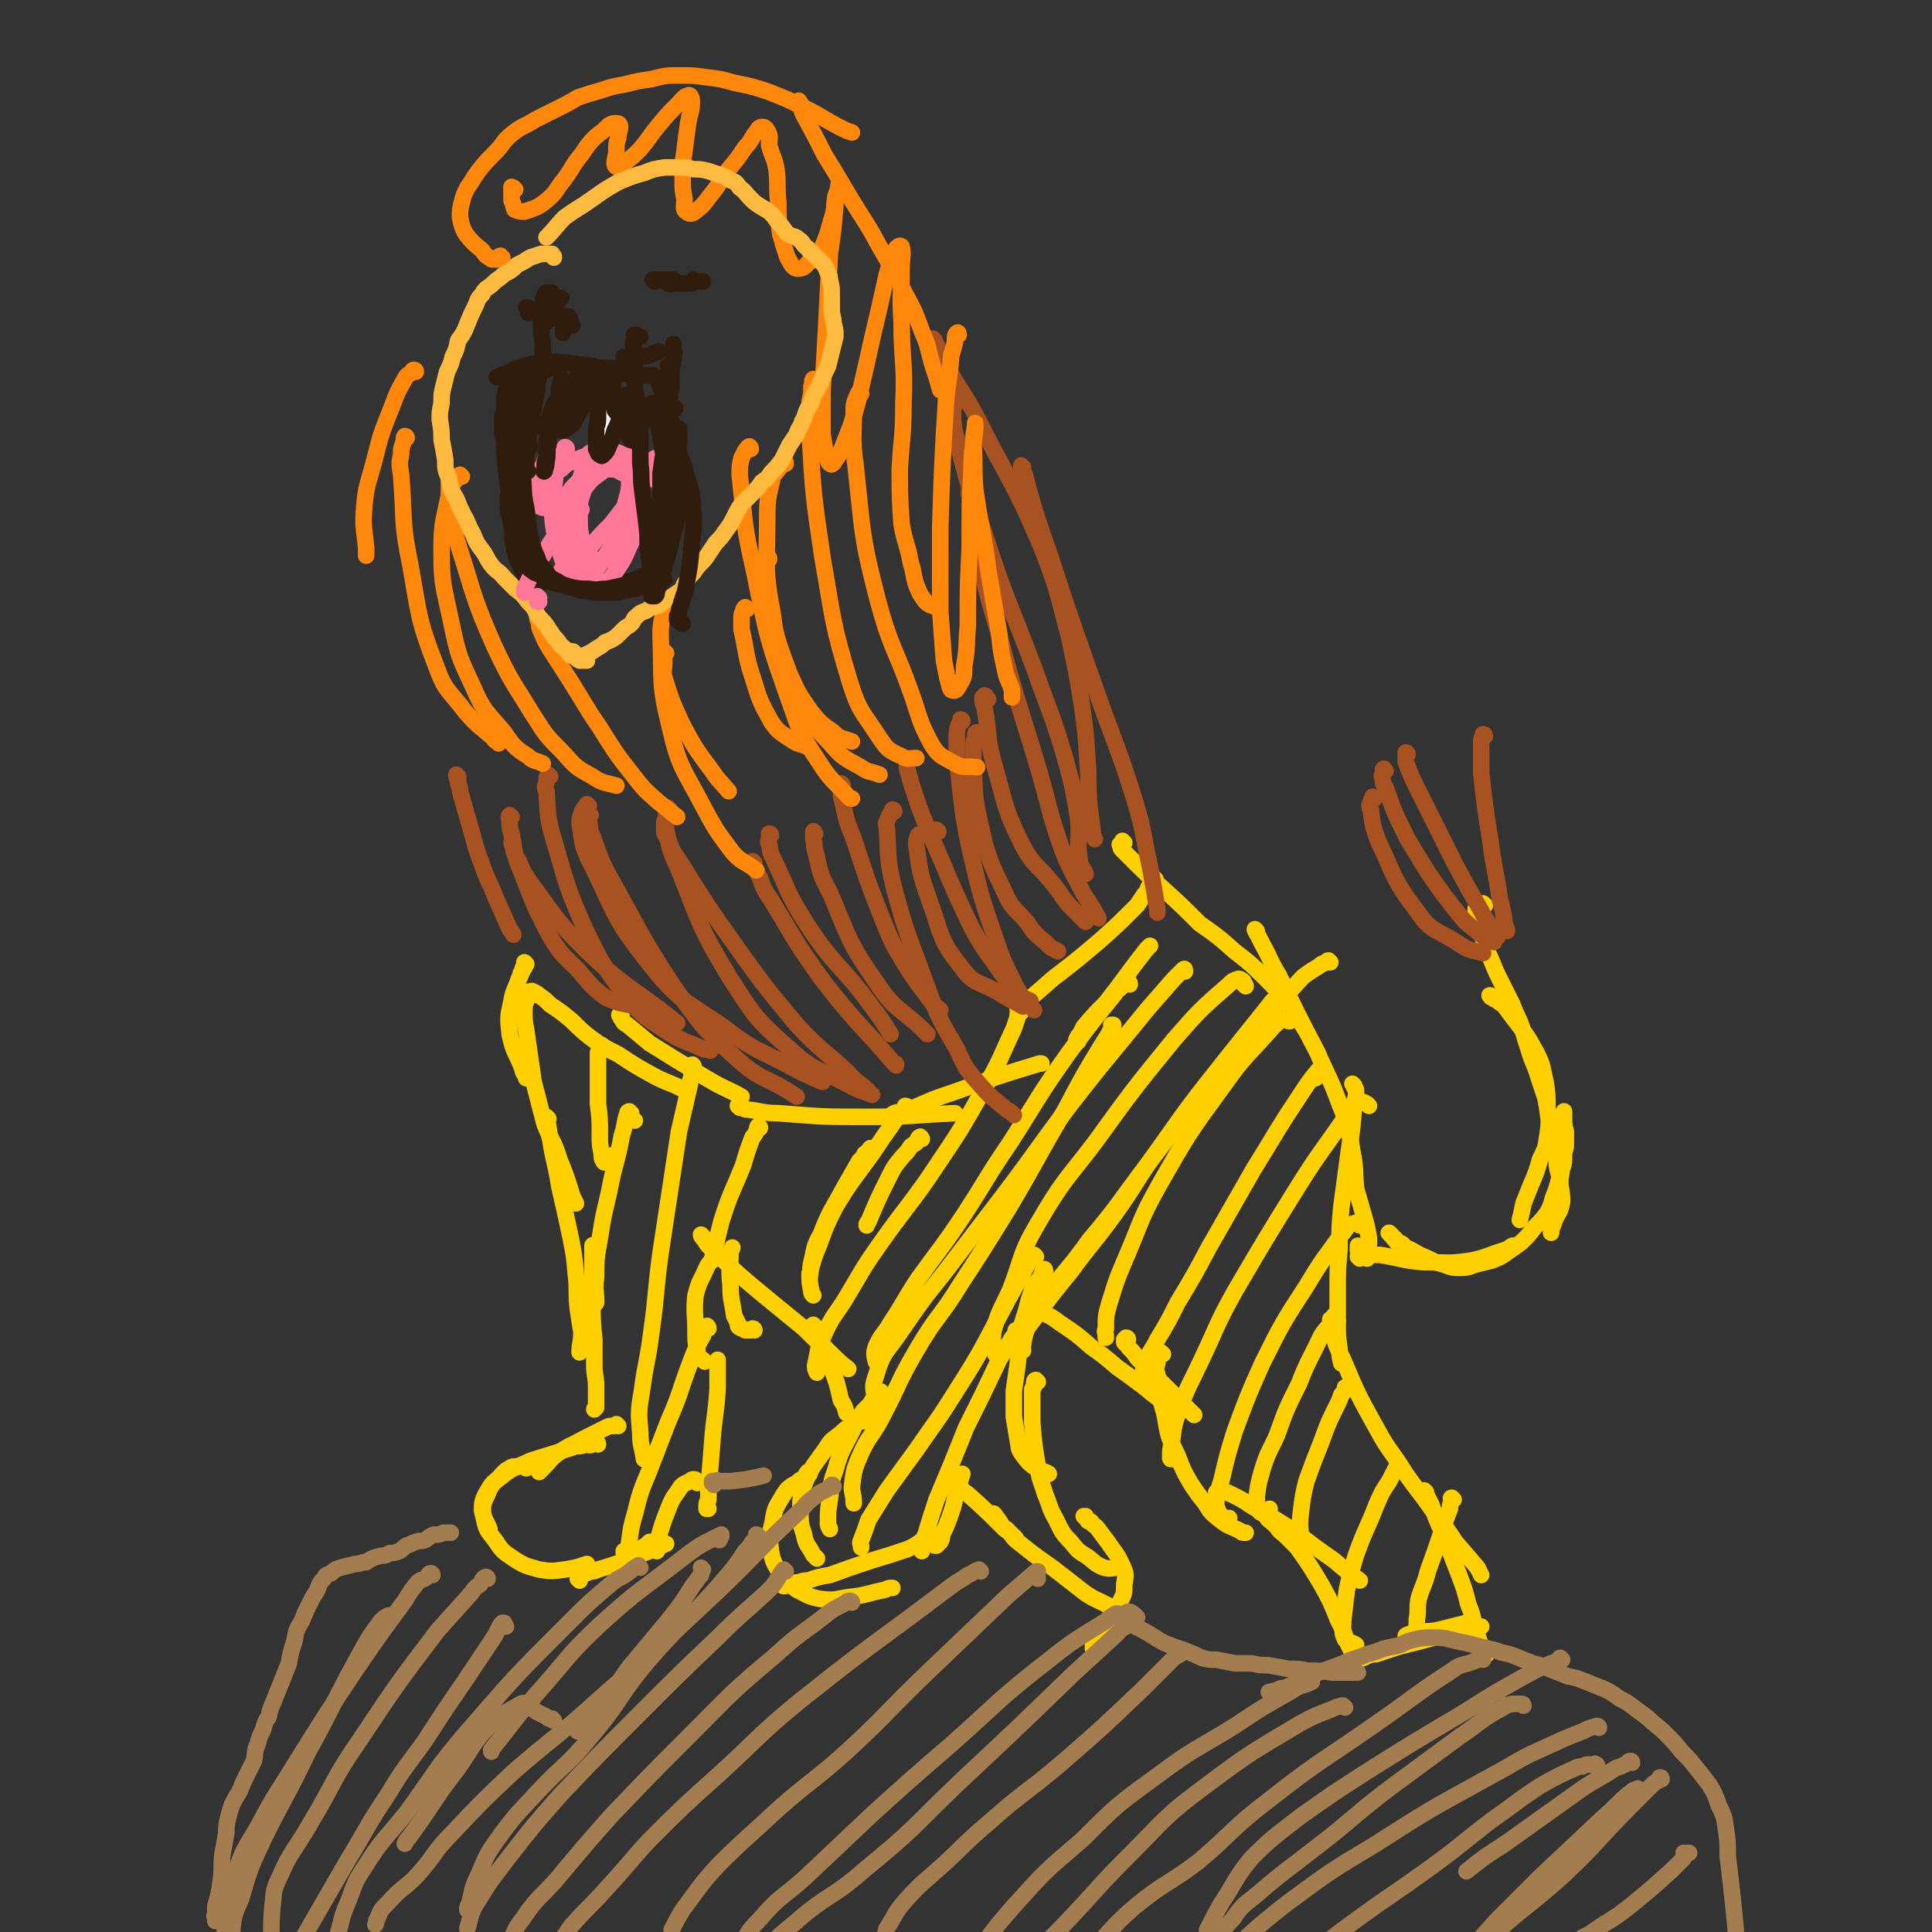 <svg viewBox='0 0 1050 1050' version='1.1' xmlns='http://www.w3.org/2000/svg' xmlns:xlink='http://www.w3.org/1999/xlink'><rect x="0" y="0" width="1050" height="1050" fill="#333333" stroke="none"/><g fill='none' stroke='#FFD000' stroke-width='9' stroke-linecap='round' stroke-linejoin='round'><path d='M286,524c0,0 -1,-1 -1,-1 0,0 0,1 0,2 0,0 0,0 0,1 -1,0 -1,0 -1,1 0,1 0,1 -1,2 0,1 0,1 -1,3 -2,6 -3,6 -4,12 -2,9 -2,9 -1,18 2,10 3,9 7,19 0,2 1,2 2,5 '/><path d='M289,541c0,-1 -1,-1 -1,-1 0,0 0,0 -1,1 0,0 0,0 0,1 -1,1 -1,1 -1,2 -1,3 -1,3 -1,5 0,6 0,6 1,11 2,14 2,14 4,28 3,11 3,12 6,23 4,10 5,9 8,19 4,10 4,10 7,20 1,2 1,2 2,4 '/><path d='M298,608c0,0 -1,-1 -1,-1 0,2 1,3 1,6 1,3 0,3 1,6 2,13 3,13 5,26 3,13 3,13 6,27 2,10 2,10 3,21 1,9 0,9 1,18 1,7 1,7 2,13 0,6 -1,6 -1,11 '/><path d='M323,678c0,0 -1,-2 -1,-1 0,0 0,1 0,2 0,2 0,2 0,3 0,3 0,3 0,6 0,10 0,10 0,20 0,10 0,10 1,20 0,7 0,7 0,14 0,6 1,6 1,12 0,5 0,5 0,11 0,0 -1,0 -1,1 '/><path d='M336,775c0,0 -1,-1 -1,-1 0,0 0,1 -1,1 -1,0 -1,0 -2,0 -1,0 -1,0 -3,1 -2,1 -2,1 -4,2 -4,2 -4,2 -8,4 -7,4 -7,3 -14,8 -4,3 -4,4 -8,8 -1,1 -1,1 -2,2 '/><path d='M325,785c0,-1 -1,-2 -1,-1 -1,0 -1,1 -2,1 -2,1 -2,0 -4,0 -2,1 -2,1 -5,1 -3,1 -3,1 -6,2 -9,3 -10,3 -19,6 -8,4 -9,3 -16,9 -5,3 -5,4 -8,9 -2,4 -2,5 -2,9 1,5 2,5 4,10 '/><path d='M286,798c0,-1 -1,-1 -1,-1 -1,-1 -1,0 -2,0 -1,0 -1,0 -3,0 -1,0 -2,0 -3,1 -2,1 -2,1 -4,3 -4,5 -6,5 -8,11 -3,6 -3,7 -2,13 1,6 2,7 6,12 4,6 4,6 10,10 6,4 7,4 14,6 6,1 7,1 14,0 6,-1 6,-1 12,-3 '/><path d='M315,859c0,0 -1,-1 -1,-1 0,-1 1,-1 1,-1 1,0 1,0 1,-1 1,0 1,0 2,-1 1,0 1,0 3,-1 2,0 2,0 4,-1 10,-3 10,-3 20,-7 8,-3 8,-3 17,-7 '/><path d='M340,844c0,-1 0,-1 -1,-1 0,0 0,0 0,1 0,0 0,0 0,0 1,1 1,1 2,1 1,0 1,0 3,-1 2,-1 2,-1 5,-3 2,-1 2,-1 4,-3 '/><path d='M385,820c0,0 0,-1 -1,-1 0,0 0,1 0,1 0,-1 0,-1 0,-2 0,-1 0,-1 1,-3 0,-3 0,-3 0,-5 1,-13 1,-13 2,-25 1,-15 2,-15 3,-30 0,-8 0,-8 0,-16 '/><path d='M383,740c0,0 0,0 -1,-1 -1,-1 -1,0 -2,-1 -1,-2 -1,-2 -1,-4 -1,-5 -1,-5 -1,-10 0,-10 -1,-11 0,-20 2,-8 3,-8 6,-15 1,-2 1,-2 3,-4 '/><path d='M410,723c0,0 0,-1 -1,-1 0,0 0,1 -1,1 0,0 0,0 -1,0 -1,0 -1,0 -2,0 -1,-1 -1,-1 -2,-1 -2,-1 -2,-1 -2,-3 -1,-2 -1,-2 -2,-4 -1,-8 -2,-8 -2,-17 -1,-8 0,-8 0,-17 0,-2 1,-2 1,-3 '/><path d='M382,672c0,0 -1,-1 -1,-1 0,1 1,2 2,3 1,2 1,2 3,4 2,3 2,3 5,5 12,11 12,11 24,21 11,9 11,9 22,18 7,7 7,7 14,13 5,5 5,5 10,9 '/><path d='M443,721c0,0 -1,-1 -1,-1 0,1 0,2 1,4 1,2 2,2 3,4 1,3 1,3 3,5 2,5 2,5 3,11 3,8 3,8 5,17 2,3 2,3 3,7 '/><path d='M479,757c0,0 0,-1 -1,-1 0,0 0,1 0,1 -1,1 -1,1 -2,2 -2,2 -2,2 -3,4 -2,2 -2,2 -4,4 -3,5 -3,5 -6,11 -5,10 -6,10 -9,21 -3,8 -2,8 -3,16 -1,6 -1,6 -1,13 0,2 1,2 1,3 '/><path d='M473,772c-1,-1 -1,-2 -1,-1 -1,0 -1,1 -2,1 -2,1 -2,0 -4,1 -2,1 -2,1 -4,2 -3,2 -3,2 -5,4 -5,4 -5,3 -8,8 -7,10 -8,10 -12,20 -2,7 -2,7 -2,14 0,7 0,7 2,13 1,6 2,5 5,11 1,1 1,1 2,2 '/><path d='M440,801c0,0 0,-1 -1,-1 -1,1 -1,2 -2,3 -1,1 -2,1 -3,2 -1,1 -1,1 -3,2 -3,2 -3,2 -5,5 -4,7 -5,7 -6,15 -2,8 -2,8 -1,16 1,6 2,7 5,12 4,5 4,5 9,9 6,3 7,4 13,5 8,1 8,0 15,-1 10,-1 10,-2 20,-4 2,-1 2,-1 4,-1 '/><path d='M426,861c0,0 -1,-1 -1,-1 0,1 0,2 1,2 2,0 2,-1 4,-1 2,-1 2,-1 4,-1 3,-1 3,-1 5,-1 6,-2 6,-2 12,-3 11,-4 11,-4 23,-8 10,-3 10,-3 19,-6 7,-3 6,-4 13,-8 '/><path d='M509,840c0,0 -1,0 -1,-1 0,0 0,1 0,1 1,0 1,0 1,0 0,0 0,-1 1,-1 0,-1 0,-1 1,-1 1,-2 1,-2 1,-4 1,-2 1,-2 2,-4 2,-5 2,-5 4,-11 2,-9 2,-9 5,-18 '/><path d='M521,810c0,0 0,0 -1,-1 0,-1 0,-1 0,-2 0,-1 0,-1 -1,-2 0,-1 0,-1 0,-1 0,0 0,-1 0,0 0,0 0,0 1,1 1,1 1,1 2,3 1,2 1,2 4,4 10,9 10,9 20,19 3,2 3,2 6,5 '/><path d='M541,824c0,-1 -1,-1 -1,-1 0,-1 0,0 0,0 2,2 2,2 4,5 1,2 1,2 3,3 3,3 2,3 5,6 10,8 10,8 20,15 9,7 9,7 18,14 6,4 6,3 13,7 '/><path d='M568,691c0,0 0,-2 -1,-1 -1,1 0,2 -1,3 -1,2 -1,2 -2,3 -2,2 -2,2 -3,5 -1,3 -1,3 -2,6 -2,9 -3,9 -5,18 -1,9 0,9 -1,17 -1,7 -1,7 -2,14 0,7 0,7 0,14 1,6 1,6 2,12 1,5 0,5 3,9 3,4 3,4 7,7 3,2 4,1 7,3 '/><path d='M564,751c0,0 -1,-1 -1,-1 -1,0 -1,1 -1,2 0,2 0,2 -1,3 0,2 0,2 0,5 0,6 0,6 0,13 1,12 1,12 3,24 1,8 2,8 4,15 3,7 2,7 6,14 3,6 3,7 8,12 4,5 4,5 9,8 4,3 4,4 9,6 4,1 4,0 8,0 1,0 1,-1 2,-1 '/><path d='M590,825c0,-1 -1,-1 -1,-1 0,0 0,0 1,0 0,1 0,1 1,2 0,1 1,1 2,1 1,2 2,2 3,3 3,4 3,4 6,8 4,6 5,6 8,13 2,4 2,5 1,10 0,5 0,5 -2,9 -2,5 -2,5 -5,10 -3,4 -3,3 -6,7 -2,3 -2,3 -4,7 0,1 0,1 0,2 '/><path d='M560,715c0,0 -1,0 -1,-1 1,-1 1,0 3,-1 1,0 1,-1 2,-1 2,1 2,1 4,2 4,2 4,2 8,5 9,6 9,6 17,13 7,5 7,5 14,11 7,5 7,5 15,11 6,5 6,5 12,9 '/><path d='M613,728c0,0 0,-1 -1,-1 0,0 -1,1 -1,1 0,0 0,0 0,1 0,1 0,1 1,1 1,2 1,2 3,4 2,2 2,3 4,5 12,12 12,12 24,24 3,3 3,3 6,6 '/><path d='M632,736c0,0 -1,-1 -1,-1 0,0 0,1 0,1 -1,1 -1,1 -1,1 -1,2 -1,2 -1,4 -1,3 -1,3 0,6 1,11 1,11 4,22 2,12 2,12 7,22 3,8 3,8 7,15 4,6 4,6 8,11 3,5 3,5 8,9 5,4 5,3 11,6 1,1 1,1 3,1 '/><path d='M662,812c0,0 -1,0 -1,-1 0,0 0,0 0,0 3,0 3,0 5,0 2,0 2,1 3,1 6,3 6,3 12,7 13,7 13,7 25,15 9,7 9,7 19,14 7,6 7,6 14,11 '/><path d='M690,826c-1,0 -2,-2 -1,-1 0,1 1,1 3,3 1,1 1,1 2,2 2,3 3,3 5,5 3,3 3,3 6,6 7,10 7,10 13,20 5,9 5,9 9,19 3,6 3,6 5,12 2,5 3,5 4,10 1,2 1,2 1,3 '/><path d='M740,901c0,0 -1,-1 -1,-1 1,0 1,1 2,1 1,0 1,-1 2,-1 3,-1 3,-1 5,-1 6,-2 6,-2 12,-4 12,-3 12,-3 23,-6 9,-2 9,-2 18,-4 2,0 2,0 4,-1 '/><path d='M765,891c0,0 0,0 -1,-1 0,0 0,0 0,0 0,-1 0,-1 0,-1 1,-1 1,0 2,-1 2,0 2,0 4,0 5,-2 5,-1 11,-2 8,-2 8,-2 16,-4 '/><path d='M726,716c0,0 -1,-1 -1,-1 0,0 0,0 0,0 0,1 -1,1 -2,2 0,0 0,1 0,1 0,2 0,3 1,5 2,8 2,8 6,16 8,19 8,19 18,37 7,13 8,12 16,25 7,10 7,9 14,19 7,9 7,9 13,18 6,7 6,7 12,14 1,2 1,2 2,4 '/><path d='M775,811c0,0 -1,-1 -1,-1 1,1 1,2 2,4 1,2 1,2 2,4 2,6 2,6 5,13 5,12 5,12 10,25 3,8 3,8 5,16 3,7 2,7 4,14 2,6 2,6 4,11 1,1 1,1 2,2 '/><path d='M611,458c0,0 -1,-1 -1,-1 0,0 0,1 0,1 0,1 -1,0 -1,1 0,0 -1,0 0,0 0,2 0,2 1,3 2,2 2,2 4,4 8,8 8,8 17,16 11,10 11,10 21,20 10,7 10,7 19,15 9,7 9,7 17,15 6,6 6,6 12,14 5,6 5,6 9,13 '/><path d='M683,506c0,0 -1,-1 -1,-1 0,1 1,2 2,4 1,2 1,2 2,4 5,9 4,9 9,17 10,21 10,21 21,42 6,14 7,14 12,28 5,12 5,13 7,26 2,10 1,10 2,20 2,7 2,7 4,14 2,7 2,7 3,13 0,5 0,5 -1,11 '/><path d='M736,590c0,0 -1,-1 -1,-1 0,0 1,1 1,2 1,1 1,1 1,2 0,3 0,3 -1,6 -1,14 -1,14 -3,27 -2,15 -2,15 -4,30 -1,11 -1,11 -1,23 -1,11 -1,11 -1,22 0,9 0,9 0,19 0,6 0,6 1,13 0,4 0,4 1,8 '/><path d='M739,684c0,0 0,-1 -1,-1 0,-1 1,-1 1,-1 0,-1 -1,-1 -1,-2 0,-1 0,-1 0,-2 0,0 0,-1 0,-1 0,0 0,0 1,1 1,0 1,0 2,1 2,1 2,1 4,2 2,1 2,1 5,1 12,2 12,3 24,4 13,0 13,1 26,-1 9,-2 9,-3 19,-6 2,-1 1,-1 3,-2 '/><path d='M756,671c0,0 -2,-1 -1,-1 0,1 1,1 2,2 0,1 0,1 1,1 1,1 1,1 1,2 1,0 1,0 3,1 1,1 1,1 2,2 5,2 5,3 10,5 5,2 5,3 10,4 5,2 5,2 10,2 5,0 5,-1 9,-2 4,-1 4,-1 8,-2 5,-2 5,-2 9,-5 3,-2 3,-2 7,-5 4,-4 4,-4 7,-8 4,-4 4,-4 7,-8 2,-4 2,-4 3,-8 2,-5 2,-5 3,-9 2,-3 1,-3 2,-7 1,-3 1,-3 1,-7 0,-3 1,-3 1,-6 0,-4 0,-4 0,-7 -1,-4 -1,-4 -1,-8 0,-2 0,-2 0,-3 '/><path d='M807,492c0,0 -1,-1 -1,-1 0,0 0,1 0,1 0,1 -1,0 -1,1 -1,0 -1,0 -2,1 0,0 0,0 -1,0 0,1 0,1 0,2 0,1 0,1 0,3 2,6 2,6 4,11 2,7 2,6 5,13 2,5 2,5 5,11 3,6 3,6 6,12 2,6 3,6 5,12 2,7 2,7 4,13 2,7 3,7 5,14 2,6 2,6 4,12 1,6 1,6 3,12 1,5 1,5 2,10 1,6 0,6 1,11 0,6 1,6 2,12 0,5 1,5 1,11 -1,7 -3,6 -5,13 -1,2 -1,2 -1,4 '/><path d='M812,543c0,0 -1,-1 -1,-1 -1,-1 -1,0 -1,-1 0,0 -1,0 0,0 0,1 0,1 1,1 1,1 1,1 2,1 2,2 2,2 4,3 3,4 3,4 6,8 7,9 7,9 12,18 4,8 3,8 5,16 1,7 1,7 1,15 1,7 1,7 0,14 -1,7 -1,7 -4,13 -2,7 -2,7 -5,14 -2,5 -2,5 -4,10 -1,5 -1,5 -2,9 '/><path d='M288,540c0,0 -1,-1 -1,-1 0,0 0,1 0,1 1,-1 1,-1 2,-1 0,-1 0,0 1,0 2,1 2,1 3,2 3,2 3,2 6,5 6,4 6,4 12,9 5,5 5,5 10,9 7,5 7,5 15,9 9,6 9,6 18,11 9,5 10,4 19,9 '/><path d='M338,553c-1,-1 -2,-2 -1,-1 0,0 0,1 1,2 1,2 1,2 3,3 6,5 6,5 12,10 16,10 16,10 31,19 10,6 10,5 19,10 '/><path d='M402,602c0,0 -1,-1 -1,-1 0,0 1,1 2,1 2,1 2,1 3,1 9,1 9,2 17,2 25,2 25,2 49,2 24,0 24,-1 47,-2 0,0 0,0 0,0 '/><path d='M484,608c-1,0 -1,-1 -1,-1 0,0 0,0 0,0 2,-1 1,-1 3,-2 2,-1 3,0 6,-1 14,-6 13,-6 28,-11 22,-8 22,-8 45,-15 1,0 1,0 1,0 '/><path d='M586,566c0,0 0,0 -1,-1 0,0 0,0 0,0 1,-2 1,-2 2,-3 1,-2 1,-2 2,-4 6,-7 6,-7 12,-13 11,-14 11,-15 22,-29 1,-1 1,-1 2,-2 '/><path d='M628,478c0,0 -1,-1 -1,-1 0,1 0,1 -1,2 0,1 -1,1 -1,2 -2,3 -1,3 -3,5 -2,3 -2,3 -4,6 -10,10 -10,10 -20,19 -13,11 -13,11 -26,21 -9,8 -9,8 -19,16 '/><path d='M328,569c0,0 -1,-1 -1,-1 -1,0 0,1 -1,2 0,1 0,1 -1,2 0,2 0,2 0,4 0,3 0,3 0,5 0,10 0,10 0,19 1,8 1,8 1,17 0,5 0,5 1,10 0,2 0,3 1,4 0,1 1,1 1,0 1,-1 1,-1 2,-3 '/><path d='M493,602c0,0 0,-1 -1,-1 -1,2 -1,3 -3,5 -2,2 -2,2 -4,5 -5,7 -5,7 -11,16 -10,14 -11,14 -20,29 -5,10 -5,10 -9,21 -3,7 -3,8 -5,15 0,5 0,5 1,10 0,1 0,1 1,2 '/><path d='M614,535c0,0 0,-2 -1,-1 -1,0 -2,1 -3,2 -2,2 -3,2 -4,4 -13,16 -13,16 -25,32 -17,24 -16,24 -32,49 -13,19 -12,19 -25,39 -12,18 -12,17 -25,35 -8,12 -7,12 -15,24 -4,7 -5,6 -8,13 -1,3 -1,4 0,8 0,0 1,0 1,1 '/><path d='M644,528c0,-1 0,-2 -1,-1 -2,2 -2,2 -5,5 -7,8 -7,8 -14,16 -21,26 -21,25 -42,52 -19,25 -18,25 -37,50 -16,21 -16,21 -32,42 -12,15 -12,15 -23,31 -8,12 -10,11 -14,25 -3,8 0,8 0,17 '/><path d='M555,550c0,0 -1,-1 -1,-1 -1,2 -1,2 -1,4 -1,3 -1,3 -2,6 -8,17 -7,17 -17,34 -14,25 -14,24 -30,48 -12,17 -13,17 -25,34 -10,14 -10,15 -19,30 -6,10 -7,9 -12,20 -4,8 -3,9 -5,17 0,2 0,2 1,4 '/><path d='M605,558c0,0 -1,-1 -1,-1 0,0 1,0 1,0 0,2 -1,2 -2,4 -1,2 -1,2 -3,5 -11,18 -11,18 -21,37 -16,27 -15,27 -31,54 -13,21 -13,21 -26,41 -11,18 -13,17 -24,36 -10,17 -9,18 -18,35 -6,12 -8,11 -13,23 -3,7 -3,8 -4,16 0,4 1,4 1,9 '/><path d='M563,683c0,0 -1,-1 -1,-1 -1,0 -1,1 -2,2 -1,2 -1,2 -2,4 -5,9 -5,9 -10,18 -14,26 -13,26 -29,51 -10,16 -10,15 -21,31 -8,11 -8,11 -16,22 -5,8 -5,8 -10,16 -2,6 -2,6 -4,11 -1,2 0,2 0,4 '/><path d='M553,724c0,0 0,-1 -1,-1 0,0 0,1 0,2 -2,2 -2,2 -3,4 -3,5 -3,5 -6,10 -9,19 -9,19 -18,37 -8,20 -8,20 -16,39 -3,9 -3,9 -6,19 -2,4 -1,4 -2,9 '/><path d='M723,523c0,0 -1,-1 -1,-1 -1,0 -1,1 -1,1 -2,1 -2,0 -4,2 -5,3 -5,3 -9,6 -19,21 -20,20 -38,41 -25,31 -24,32 -48,63 -15,20 -14,20 -30,39 -10,14 -11,14 -22,28 -6,8 -6,8 -11,18 -2,5 -2,5 -3,11 -1,1 0,1 0,3 '/><path d='M697,541c0,0 -1,0 -1,-1 0,0 0,0 0,0 -1,1 -1,1 -1,1 -2,2 -3,2 -5,5 -12,15 -12,15 -24,30 -19,24 -19,24 -36,48 -13,18 -12,19 -25,37 -11,15 -12,15 -23,30 -9,11 -9,11 -18,23 -4,6 -5,6 -9,13 -1,3 0,3 0,6 '/><path d='M677,536c0,0 0,-1 -1,-1 0,-1 0,-2 -1,-2 -1,-1 -1,-1 -2,-1 -3,1 -3,1 -5,3 -16,14 -16,14 -30,30 -22,27 -22,27 -43,56 -16,21 -17,20 -31,44 -10,17 -8,18 -15,36 -5,11 -6,11 -9,22 -1,6 0,7 1,13 '/><path d='M701,555c-1,0 -1,0 -1,-1 -1,0 -1,0 -1,0 -1,0 -1,0 -2,0 -3,2 -3,2 -5,4 -14,16 -15,15 -27,32 -19,26 -19,26 -35,54 -10,18 -9,18 -17,37 -6,14 -6,14 -10,27 -2,7 -2,7 -2,14 -1,2 0,2 0,5 '/><path d='M715,586c-1,-1 -2,-1 -1,-1 0,-1 1,-1 2,-2 1,-1 1,-1 1,-2 1,-1 2,-2 2,-2 -1,0 -1,1 -2,2 -5,6 -5,6 -9,12 -14,21 -14,22 -27,43 -12,21 -12,21 -24,42 -8,15 -8,15 -17,30 -5,10 -5,10 -11,20 -3,6 -4,6 -7,13 -1,2 0,3 -1,5 0,1 1,0 1,1 '/><path d='M744,601c0,0 0,0 -1,-1 -1,0 -1,-1 -2,-1 -1,0 -1,0 -3,1 -3,2 -3,2 -6,6 -13,19 -14,19 -26,38 -18,29 -18,29 -35,58 -10,18 -9,18 -18,37 -6,13 -7,13 -12,27 -3,8 -3,9 -4,17 -1,5 -1,5 -1,9 0,1 0,1 1,1 '/><path d='M739,666c0,0 0,-1 -1,-1 0,0 1,0 1,0 -1,0 -2,-1 -3,0 -1,0 -1,0 -3,1 -2,2 -2,3 -4,5 -10,14 -10,13 -19,28 -13,20 -13,20 -24,42 -8,18 -8,18 -15,37 -4,13 -4,13 -7,26 -2,7 -3,8 -3,14 1,4 2,5 4,7 1,1 2,0 3,0 '/><path d='M727,718c0,0 0,-1 -1,-1 -1,0 -1,1 -2,1 -1,1 -1,1 -2,3 -2,2 -2,2 -4,5 -6,13 -7,13 -12,26 -7,14 -7,14 -12,28 -4,9 -5,9 -8,19 -2,7 -2,7 -3,14 0,5 0,7 2,9 1,1 2,-1 5,-2 '/><path d='M732,755c0,0 0,-1 -1,-1 0,0 0,1 0,1 -1,2 -1,2 -2,3 -1,3 -1,3 -2,5 -5,10 -5,10 -9,21 -4,10 -4,10 -8,21 -2,8 -2,9 -3,17 -1,8 0,8 0,16 1,2 1,2 2,3 '/><path d='M760,799c0,-1 -1,-1 -1,-1 -1,0 0,0 -1,1 0,1 0,1 -1,2 -1,2 -1,2 -2,4 -4,6 -4,6 -7,13 -5,13 -6,13 -11,27 -3,10 -3,10 -5,19 -1,8 -1,8 -2,17 0,5 -1,6 1,10 2,2 3,1 6,3 '/><path d='M790,815c0,0 -1,-1 -1,-1 -1,0 0,1 0,2 -1,2 -1,2 -1,4 -2,5 -2,5 -4,11 -4,12 -4,12 -8,23 -2,8 -3,8 -5,15 -1,5 0,6 -1,11 0,4 0,4 -1,9 '/><path d='M345,609c-1,0 -1,0 -1,-1 -1,0 -1,0 -1,-1 0,-1 0,-1 0,-2 -1,0 -1,-1 -1,-1 0,0 -1,0 -1,1 -2,6 -1,6 -3,12 -3,16 -4,15 -7,31 -3,13 -3,12 -5,25 -2,11 -2,11 -2,21 -1,7 0,7 0,14 '/><path d='M377,580c0,-1 -1,-2 -1,-1 0,1 1,2 0,4 0,3 -1,3 -1,6 -3,13 -3,13 -6,26 -5,33 -5,33 -10,66 -3,22 -2,22 -5,43 -2,16 -3,16 -5,31 -2,12 -2,12 -1,24 0,7 1,7 2,14 '/><path d='M385,722c0,-1 -1,-2 -1,-1 -1,0 0,1 -1,2 -1,1 -1,1 -1,3 -4,7 -4,7 -7,15 -6,16 -5,16 -12,32 -5,13 -5,13 -10,26 -5,12 -5,12 -8,24 -3,10 -2,10 -4,21 0,2 0,2 0,3 '/><path d='M379,806c0,-1 0,-1 -1,-1 0,-1 0,-1 -1,-1 -1,0 -1,0 -2,1 -2,1 -3,1 -5,3 -3,5 -4,5 -6,10 -4,10 -4,10 -7,21 0,2 0,2 0,4 '/><path d='M413,613c0,0 0,-1 -1,-1 -1,1 0,2 -1,3 -1,2 -1,2 -2,3 -3,8 -3,8 -5,15 -6,15 -7,15 -12,31 -2,8 -2,8 -4,17 0,1 0,1 -1,3 '/><path d='M474,625c0,0 0,-1 -1,-1 -1,1 -1,2 -3,3 -1,2 -1,2 -3,4 -4,7 -4,7 -8,14 -7,13 -8,13 -13,26 -4,7 -3,7 -5,15 -1,4 0,4 -1,8 '/><path d='M501,619c0,0 -1,-2 -1,-1 -1,0 -1,1 -2,3 -1,1 -2,1 -3,2 -2,3 -2,3 -4,5 -5,6 -5,6 -8,12 -6,12 -6,12 -11,24 -1,1 -1,1 -1,2 '/></g>
<g fill='none' stroke='#A37D4F' stroke-width='9' stroke-linecap='round' stroke-linejoin='round'><path d='M124,1042c0,0 -1,-1 -1,-1 -1,0 -1,1 -2,2 -1,0 -1,0 -2,0 0,0 0,1 -1,1 0,0 0,0 -1,0 0,-1 0,-1 0,-2 -1,-1 0,-1 0,-2 0,-2 0,-2 0,-4 2,-7 2,-7 3,-14 1,-7 0,-7 1,-15 1,-5 1,-5 2,-11 0,-4 0,-4 1,-8 1,-4 1,-4 2,-7 2,-4 2,-4 4,-7 2,-5 2,-5 4,-9 2,-4 2,-4 4,-8 1,-4 0,-5 2,-9 1,-4 1,-4 3,-8 1,-4 1,-4 3,-7 1,-5 1,-4 3,-9 2,-5 2,-5 4,-10 2,-5 2,-5 4,-10 1,-6 1,-6 3,-12 1,-6 1,-6 4,-11 2,-5 2,-5 4,-9 2,-4 2,-4 4,-7 2,-4 1,-4 4,-7 1,-2 1,-2 4,-3 2,-2 2,-2 5,-3 4,-1 4,-1 8,-2 3,0 3,-1 6,-1 3,-2 3,-2 6,-3 4,-1 4,0 7,-2 3,0 2,0 5,-1 2,-1 2,-2 4,-3 3,-1 2,-1 5,-2 2,-1 2,0 5,-1 2,-1 2,-2 5,-3 3,0 3,0 5,-1 2,0 2,0 4,0 '/><path d='M388,807c0,0 0,-1 -1,-1 0,0 0,0 0,0 0,0 0,0 0,0 0,-1 0,-1 0,-1 1,0 1,0 2,0 1,-1 1,0 2,0 3,0 3,0 6,0 9,-1 9,-1 18,-3 '/><path d='M618,879c0,0 -1,-1 -1,-1 0,0 0,0 0,0 -1,-1 -1,-1 -2,-1 0,0 0,-1 -1,-1 0,0 0,0 -1,0 0,0 -1,0 -1,1 0,1 1,1 1,2 0,1 0,1 1,2 1,1 1,1 2,2 2,2 2,1 5,3 6,3 6,4 12,7 5,2 5,2 11,4 5,2 5,2 9,4 4,1 4,1 8,1 5,1 5,1 10,2 4,0 4,0 9,0 5,1 5,1 9,1 6,1 6,1 11,2 6,0 6,0 11,1 7,0 7,0 13,1 7,0 7,0 14,0 '/><path d='M691,921c-1,-1 -1,-1 -1,-1 -1,-1 0,0 0,0 0,0 0,0 0,0 1,0 1,0 2,-1 1,0 1,0 3,-1 2,-1 2,0 4,-1 8,-3 7,-4 15,-7 8,-3 8,-3 16,-6 6,-3 6,-2 13,-5 4,-1 4,-1 9,-3 4,-1 5,-1 9,-2 4,-2 4,-2 8,-3 5,-1 5,-1 10,-1 4,0 5,0 9,1 4,1 4,1 9,2 4,1 4,1 8,2 4,1 4,1 8,2 5,2 5,1 10,3 5,2 5,2 10,4 4,1 4,1 9,3 5,2 5,2 10,4 5,1 5,1 10,3 5,2 5,2 10,4 4,2 4,2 8,5 4,2 4,2 8,5 4,3 4,3 8,6 4,4 5,4 9,8 5,5 5,5 9,10 4,4 4,4 8,9 4,5 4,5 7,9 3,5 3,5 5,11 3,6 3,6 4,13 1,7 1,7 1,15 1,8 1,8 2,17 1,9 1,9 2,19 1,10 0,10 1,19 0,8 0,8 0,15 0,5 -1,5 -1,9 0,8 0,8 0,16 '/><path d='M210,883c0,-1 -1,-1 -1,-1 0,-1 1,0 2,-1 1,-1 0,-1 1,-3 0,0 0,0 -1,0 0,-1 0,-1 0,0 -2,1 -2,1 -4,3 -6,8 -6,8 -11,17 -15,27 -14,28 -29,55 -11,23 -12,23 -23,45 -8,17 -8,17 -13,34 -4,9 -4,9 -5,19 -1,8 -1,9 -1,17 0,3 0,3 0,5 '/><path d='M235,856c0,0 0,-1 -1,-1 -1,0 -1,1 -2,2 -2,2 -3,1 -5,3 -4,5 -4,5 -7,10 -14,19 -14,19 -27,38 -16,24 -16,24 -31,48 -11,18 -12,18 -22,37 -7,12 -8,12 -12,25 -3,9 -2,9 -4,18 -2,10 -1,11 -3,21 '/><path d='M265,858c0,0 0,-1 -1,-1 -2,1 -2,2 -3,4 -3,2 -3,2 -5,5 -9,10 -9,10 -18,20 -22,29 -22,29 -42,59 -16,23 -14,24 -28,47 -8,14 -10,14 -16,28 -4,8 -3,9 -4,17 -1,11 0,11 -1,22 '/><path d='M348,852c-1,0 -1,-2 -1,-1 -3,1 -3,2 -6,4 -4,3 -4,2 -8,5 -13,11 -13,11 -25,23 -28,28 -28,28 -54,58 -18,21 -17,22 -33,44 -12,15 -13,14 -23,30 -6,9 -5,9 -9,19 -4,9 -3,10 -6,19 '/><path d='M453,808c0,0 0,-1 -1,-1 0,0 0,1 -1,1 -2,2 -3,2 -5,3 -5,4 -6,4 -10,9 -23,21 -22,22 -45,44 -32,30 -32,30 -65,59 -23,21 -24,20 -47,40 -17,16 -17,16 -33,33 -11,11 -9,12 -20,24 -7,7 -8,6 -15,14 -4,4 -4,4 -6,9 -1,1 0,1 -1,3 '/><path d='M412,835c0,0 0,-1 -1,-1 0,1 0,2 0,2 -1,2 -1,2 -2,2 -2,3 -2,3 -4,5 -6,9 -6,9 -13,17 -19,22 -21,21 -40,43 -16,19 -14,21 -31,41 -13,16 -15,15 -28,29 -11,12 -11,11 -20,23 -8,11 -8,11 -13,23 -4,8 -3,8 -5,16 -1,1 -1,1 -1,3 '/><path d='M463,871c0,0 0,-1 -1,-1 -2,0 -2,1 -4,2 -4,2 -4,2 -7,4 -15,12 -16,11 -30,24 -24,20 -24,21 -46,43 -22,22 -22,22 -43,44 -15,17 -15,17 -30,35 -9,10 -10,9 -18,21 -5,6 -4,7 -8,15 0,2 0,2 0,4 '/><path d='M533,854c0,0 -1,-1 -1,-1 -3,1 -3,2 -6,3 -4,3 -5,3 -9,6 -12,9 -12,9 -24,18 -30,22 -30,22 -59,45 -23,19 -22,20 -44,40 -19,17 -19,17 -37,35 -12,13 -12,14 -24,27 -8,9 -9,9 -17,18 -4,4 -3,5 -7,9 '/><path d='M427,854c0,0 -1,-1 -1,-1 -2,2 -2,3 -4,6 -2,3 -2,3 -5,6 -13,12 -14,12 -27,25 -21,20 -21,20 -42,41 -22,22 -22,22 -43,44 -15,17 -15,17 -29,35 -10,13 -10,13 -18,26 -3,6 -2,6 -4,12 '/><path d='M564,858c0,0 -1,-1 -1,-1 0,-1 1,-1 1,-2 0,0 0,-1 0,-1 -1,0 -1,0 -2,1 -7,6 -7,6 -14,12 -22,21 -22,21 -44,42 -23,22 -22,23 -45,44 -18,16 -19,15 -37,31 -16,15 -17,15 -32,30 -10,11 -10,12 -19,24 -3,5 -3,5 -6,11 '/><path d='M609,878c-1,0 -1,-1 -1,-1 -1,0 -1,0 -1,0 -1,0 -1,0 -2,1 -2,1 -2,1 -4,3 -16,10 -17,10 -32,22 -27,21 -26,22 -52,45 -22,19 -22,19 -43,38 -18,17 -18,17 -36,34 -12,11 -14,10 -25,23 -7,7 -7,8 -11,17 -2,4 -1,4 -1,9 '/><path d='M643,898c0,0 -1,-1 -1,-1 0,0 0,0 1,1 0,0 0,0 0,0 -3,2 -4,2 -6,4 -8,8 -8,8 -16,16 -22,21 -22,21 -45,41 -19,16 -20,15 -38,31 -13,11 -13,12 -26,24 -10,9 -11,9 -20,19 -6,7 -5,7 -10,15 -1,1 0,2 -1,3 '/><path d='M713,914c0,-1 -1,-1 -1,-1 0,0 1,0 1,1 -2,1 -2,1 -5,2 -3,1 -3,1 -6,3 -16,9 -16,9 -31,19 -21,13 -22,12 -42,27 -22,16 -22,16 -41,35 -20,17 -20,17 -38,37 -13,15 -13,16 -25,33 -7,11 -7,11 -14,23 0,0 0,0 -1,1 '/><path d='M617,883c0,0 0,-1 -1,-1 -2,0 -2,1 -4,2 -3,1 -3,2 -5,4 -12,11 -12,11 -24,22 -31,30 -31,30 -62,59 -25,24 -24,25 -51,47 -18,16 -20,13 -38,29 -14,11 -13,12 -25,25 -1,0 -1,0 -1,1 '/><path d='M731,928c0,0 -1,-1 -1,-1 -1,0 -1,0 -1,0 -2,1 -2,0 -3,1 -10,4 -11,4 -20,9 -25,15 -26,15 -50,33 -23,17 -22,18 -43,39 -16,16 -15,16 -31,33 -14,15 -15,14 -28,29 -7,8 -6,9 -11,18 '/><path d='M806,902c0,0 0,-1 -1,-1 -1,0 -1,1 -2,1 -2,1 -2,1 -5,2 -4,1 -5,1 -9,4 -20,13 -20,14 -40,28 -30,21 -31,20 -59,42 -21,16 -19,17 -39,34 -16,12 -18,11 -34,24 -9,8 -9,8 -18,18 -4,5 -3,5 -6,10 '/><path d='M849,902c0,0 -1,-1 -1,-1 -1,0 0,1 -1,2 -2,1 -2,0 -4,1 -5,2 -5,2 -9,4 -20,11 -20,11 -39,23 -27,16 -27,16 -54,33 -17,11 -17,11 -34,23 -14,11 -15,11 -27,23 -9,11 -8,12 -16,24 -4,7 -4,7 -8,15 '/><path d='M828,927c0,0 0,-1 -1,-1 0,0 -1,0 -2,0 -1,0 -1,0 -3,0 -3,1 -3,0 -5,2 -13,7 -12,8 -24,16 -19,14 -19,14 -38,28 -21,16 -20,17 -41,33 -14,11 -15,11 -29,23 -8,7 -9,6 -15,15 -4,4 -5,5 -6,10 0,3 1,4 2,6 1,1 1,1 2,1 '/><path d='M868,960c0,-1 0,-1 -1,-1 0,-1 -1,0 -1,0 -2,0 -2,0 -3,0 -1,0 -1,0 -3,1 -2,0 -2,0 -4,1 -9,4 -9,4 -18,9 -14,9 -14,10 -27,19 -17,13 -17,14 -35,27 -18,13 -19,13 -37,26 -12,9 -13,9 -24,19 -8,8 -8,9 -15,17 -2,2 -1,2 -3,4 '/><path d='M869,939c0,0 0,-1 -1,-1 -4,1 -4,1 -8,3 -5,2 -5,2 -10,4 -17,8 -17,7 -32,16 -36,20 -36,19 -70,41 -25,15 -25,15 -48,32 -18,14 -18,15 -35,30 -6,5 -5,6 -11,11 '/><path d='M903,967c0,-1 0,-1 -1,-1 0,0 1,1 0,1 -1,1 -1,1 -3,2 -6,6 -6,6 -13,13 -18,18 -17,19 -36,37 -19,17 -20,16 -39,33 -15,14 -15,14 -29,28 -1,1 -1,1 -1,1 '/><path d='M301,935c-1,0 -1,0 -1,-1 -1,0 -1,0 -1,0 -1,0 -1,0 -2,-1 -2,-1 -2,-1 -4,-2 -2,-1 -2,-1 -3,-2 -2,-1 -1,-2 -3,-2 -2,-1 -2,-2 -4,-1 -8,5 -9,4 -16,11 -10,10 -9,11 -18,24 -14,18 -13,19 -27,38 -1,1 -1,1 -2,3 '/><path d='M275,884c0,0 -1,0 -1,-1 0,0 0,0 0,-1 -1,0 0,0 -1,0 -1,1 -1,1 -2,3 -1,2 -1,2 -2,4 -8,12 -8,12 -16,24 -11,16 -11,16 -22,33 -10,14 -11,14 -20,29 -12,18 -11,18 -22,36 -15,26 -15,26 -30,52 0,0 0,0 0,0 '/><path d='M382,853c0,0 -1,-1 -1,-1 0,0 1,1 1,1 -1,2 -1,2 -1,3 -2,2 -2,3 -4,5 -7,11 -7,11 -15,21 -10,12 -10,12 -20,24 -8,11 -7,11 -15,21 -6,7 -7,7 -13,14 '/><path d='M391,837c0,-1 -1,-1 -1,-1 0,-1 0,0 1,0 0,0 0,0 1,-1 0,0 0,-1 0,-1 -2,1 -2,1 -4,2 -8,4 -8,4 -16,10 -23,18 -24,17 -46,37 -18,17 -17,18 -33,36 -14,16 -13,16 -26,32 0,0 0,0 0,1 '/><path d='M891,973c0,0 -1,-1 -1,-1 0,0 0,1 0,1 -1,0 -1,-1 -2,0 -1,0 -1,1 -3,2 -7,6 -7,7 -14,13 -17,16 -17,16 -34,32 -12,12 -12,12 -24,24 -7,8 -7,8 -14,15 -1,2 -1,1 -3,3 '/><path d='M916,1008c0,0 -1,0 -1,-1 1,0 1,1 2,0 1,0 1,0 1,0 0,0 -1,0 -2,1 -1,2 -1,2 -2,3 -3,3 -3,3 -5,5 -11,10 -11,10 -22,19 -11,9 -12,8 -23,16 -2,1 -2,1 -4,2 '/><path d='M887,958c0,0 0,-1 -1,-1 -1,0 -1,1 -3,2 -2,1 -2,1 -5,2 -9,6 -9,5 -18,11 -21,15 -21,15 -42,30 -11,7 -11,7 -21,15 '/></g>
<g fill='none' stroke='#A95221' stroke-width='9' stroke-linecap='round' stroke-linejoin='round'><path d='M249,422c0,0 -1,-1 -1,-1 0,1 0,2 1,3 0,1 0,1 0,2 1,2 1,2 1,4 2,7 2,7 4,14 4,13 3,13 8,26 3,9 4,9 7,17 4,9 4,9 8,18 1,1 1,1 2,3 '/><path d='M278,444c-1,0 -1,-1 -1,-1 -1,1 0,2 0,4 0,3 0,3 1,6 2,10 1,11 5,20 7,18 7,19 16,36 6,10 7,10 15,18 7,8 7,9 15,15 8,4 9,3 17,5 6,2 6,1 12,1 '/><path d='M299,422c0,0 -1,-1 -1,-1 -1,1 -1,2 -1,4 -1,3 -1,3 0,5 1,12 0,12 3,23 8,27 7,27 18,52 9,18 9,19 21,35 9,11 9,11 21,19 10,7 11,6 22,11 2,1 2,0 4,1 '/><path d='M279,459c0,0 -1,-2 -1,-1 0,1 1,2 1,4 1,3 1,3 3,6 2,5 2,5 5,10 15,20 14,21 31,38 23,22 25,20 50,40 0,0 0,0 0,0 '/><path d='M321,443c0,0 -1,-1 -1,-1 0,1 0,2 0,4 1,3 0,3 1,6 5,12 4,13 10,24 17,30 16,31 35,60 15,21 15,22 34,39 14,13 17,10 33,21 0,0 0,0 0,0 '/><path d='M320,438c0,0 -1,-1 -1,-1 -1,2 -2,2 -3,5 -1,3 -1,3 -1,6 2,11 1,12 7,23 13,27 12,29 31,53 16,20 18,19 40,34 18,14 19,12 39,23 8,4 8,4 15,7 '/><path d='M364,440c0,0 -1,-1 -1,-1 -1,2 -1,3 -1,5 -1,3 -1,3 0,6 2,12 2,12 7,23 12,30 11,31 28,59 13,20 13,21 31,37 14,13 15,11 32,20 7,4 7,3 14,6 '/><path d='M362,448c0,0 -1,-1 -1,-1 0,1 0,2 0,4 0,3 1,3 2,5 2,5 2,6 5,10 14,22 14,23 29,44 17,24 17,24 36,47 13,14 14,13 28,26 5,6 6,5 11,10 '/><path d='M410,469c0,0 -1,-1 -1,-1 0,1 1,2 1,3 2,3 1,3 3,6 2,6 2,6 6,12 14,23 13,23 29,45 18,23 19,22 38,44 1,0 1,0 1,1 '/><path d='M419,454c0,0 0,-1 -1,-1 0,0 0,1 0,2 0,2 -1,2 0,4 1,3 0,4 2,7 9,19 8,20 19,37 15,23 18,21 34,43 6,8 6,8 11,16 '/><path d='M458,427c0,0 -1,-2 -1,-1 0,1 0,2 0,4 0,3 0,3 1,6 2,10 2,10 6,20 7,21 7,22 15,42 6,15 6,15 14,28 7,11 8,11 15,21 2,1 2,1 3,2 '/><path d='M486,441c0,0 0,-1 -1,-1 0,0 0,1 -1,2 0,1 -1,1 -1,2 -1,3 -2,3 -1,6 1,16 0,17 4,33 7,26 8,26 17,51 7,19 7,19 17,36 5,11 5,11 13,20 6,7 7,7 14,13 2,1 2,1 4,3 '/><path d='M443,453c0,0 -1,-2 -1,-1 0,1 0,2 0,4 1,3 0,3 1,6 3,12 2,12 8,23 11,26 10,27 26,50 10,15 13,13 26,26 0,0 0,0 1,1 '/><path d='M520,217c0,0 0,-1 -1,-1 0,1 0,1 0,3 0,2 -1,2 -1,5 0,5 0,6 1,11 7,28 7,28 16,55 12,37 13,36 27,73 8,23 9,23 16,46 5,18 5,18 8,36 1,12 -1,12 1,24 1,3 2,3 3,6 '/><path d='M508,185c0,0 -1,-1 -1,-1 1,2 2,3 3,6 2,4 2,4 4,8 8,15 9,14 17,29 17,34 19,33 34,68 10,25 9,25 16,51 4,19 4,19 7,37 2,15 2,15 3,30 1,12 0,12 1,24 1,8 1,8 2,16 0,1 0,1 1,3 '/><path d='M556,254c0,0 -1,-1 -1,-1 0,2 1,3 2,5 1,4 1,4 2,8 5,17 5,17 11,34 13,40 13,39 27,79 10,28 11,28 20,57 5,17 4,17 8,35 2,11 2,11 4,23 0,1 0,1 0,2 '/><path d='M523,392c0,0 0,-1 -1,-1 0,1 0,2 -1,3 -1,3 -1,3 -1,6 0,6 0,6 0,12 3,24 2,25 7,49 6,26 6,26 15,52 4,12 5,12 10,23 3,5 3,5 6,9 2,2 2,2 4,4 '/><path d='M494,414c0,0 -1,-2 -1,-1 0,1 0,2 0,5 1,3 1,3 2,7 4,12 4,13 9,25 12,27 11,27 24,54 7,13 8,13 17,26 4,5 4,5 8,10 3,3 3,2 7,4 '/><path d='M510,452c0,0 -1,-1 -1,-1 -1,0 -1,1 -3,1 -1,0 -2,0 -3,0 -2,1 -3,1 -4,2 -1,2 -1,3 -1,5 2,15 2,16 7,30 7,19 5,21 17,36 7,10 9,8 20,14 6,4 7,4 14,8 '/><path d='M532,399c-1,0 -1,-1 -1,-1 -1,0 -1,1 -1,2 0,2 -1,2 -1,5 0,4 0,4 0,9 1,17 0,18 4,35 4,18 5,19 13,36 4,9 5,8 12,16 4,6 4,6 10,11 3,3 3,3 7,5 '/><path d='M537,380c0,0 0,0 -1,-1 0,0 0,-1 -1,-1 0,0 -1,1 -1,1 0,3 0,3 1,5 3,17 1,17 6,34 6,21 5,22 15,42 6,11 8,10 16,20 5,6 4,6 9,12 4,4 4,4 7,7 1,1 1,1 2,2 '/><path d='M528,262c-1,0 -1,-1 -1,-1 -1,1 0,1 0,3 0,3 -1,3 0,6 0,7 0,7 1,14 7,31 6,31 15,61 10,38 11,38 22,75 6,21 5,21 12,41 5,13 6,13 12,25 4,6 4,6 8,13 '/><path d='M747,434c0,0 0,-1 -1,-1 0,0 0,1 0,1 -1,1 -1,1 -1,2 -1,2 -1,2 0,4 1,8 1,9 4,17 9,19 8,21 21,38 8,12 11,10 23,18 6,4 6,3 13,5 '/><path d='M753,419c-1,0 -1,-2 -1,-1 -1,0 0,1 0,2 -1,1 -1,1 -1,2 1,3 0,3 2,6 5,14 5,14 12,28 11,18 11,19 24,36 7,9 7,9 16,16 3,3 3,2 7,4 '/><path d='M765,410c0,0 0,-1 -1,-1 0,0 0,0 0,1 0,0 0,0 0,1 0,1 0,1 0,3 3,8 3,8 7,16 10,20 10,20 20,40 7,13 7,13 14,25 3,6 4,6 7,12 1,1 1,1 2,2 '/><path d='M807,400c0,0 0,-1 -1,-1 0,1 -1,2 -1,4 0,3 0,3 0,6 0,5 0,5 0,11 2,18 2,18 5,37 2,16 3,16 5,31 2,8 2,8 3,15 1,2 1,2 1,3 '/></g>
<g fill='none' stroke='#FF880C' stroke-width='9' stroke-linecap='round' stroke-linejoin='round'><path d='M226,202c0,0 0,-1 -1,-1 -1,0 -1,1 -2,2 -2,1 -2,1 -3,3 -4,7 -4,7 -7,15 -6,15 -6,15 -10,31 -3,11 -4,12 -5,23 -1,12 0,12 1,23 0,2 0,2 0,4 '/><path d='M221,238c0,0 0,-1 -1,-1 -1,1 0,2 -1,4 -1,3 -1,3 -1,6 -1,5 -1,5 0,11 2,25 0,25 5,49 5,28 4,29 14,55 5,14 7,13 16,25 7,8 7,7 15,14 1,2 1,1 3,3 '/><path d='M251,259c0,0 -1,-1 -1,-1 -1,1 -1,1 -2,2 -1,2 -1,2 -2,3 -1,3 -2,3 -2,6 -3,15 -4,15 -4,30 0,19 1,19 5,38 4,19 4,19 12,36 6,14 7,13 17,25 5,7 5,8 13,13 3,3 4,2 8,4 '/><path d='M245,261c0,0 -1,-1 -1,-1 0,2 0,3 0,6 0,3 0,3 0,6 2,12 1,12 5,24 9,28 8,29 20,56 9,19 10,19 21,37 7,11 7,11 16,20 7,8 7,8 16,13 6,4 6,3 13,5 '/><path d='M293,336c0,0 -1,-1 -1,-1 0,1 0,2 1,3 0,3 0,3 1,5 2,5 2,5 5,10 11,17 11,17 22,35 11,16 10,17 22,32 7,9 7,9 15,16 5,4 5,4 10,8 '/><path d='M362,355c0,0 -1,-1 -1,-1 0,1 0,2 0,3 0,2 0,2 0,3 0,4 -1,5 0,8 4,13 4,13 10,26 7,13 7,13 16,25 4,6 4,5 9,11 '/><path d='M406,331c-1,0 -1,-1 -1,-1 -1,1 -1,1 -1,2 -1,2 -1,2 -1,4 0,3 0,3 0,6 3,13 2,14 6,26 4,13 4,13 10,24 4,6 5,6 11,10 4,3 5,2 9,4 '/><path d='M418,304c0,0 0,-2 -1,-1 0,0 -1,1 -1,3 -1,2 -1,2 -1,4 1,9 0,9 3,18 4,19 4,19 11,38 5,11 5,11 12,21 5,6 5,6 12,11 4,4 5,3 10,5 '/><path d='M427,252c0,0 0,-2 -1,-1 -1,1 -1,2 -3,4 -1,2 -2,2 -3,4 -2,10 -3,10 -3,21 0,27 -2,28 3,54 3,24 4,25 14,46 7,14 8,14 18,25 6,7 7,7 16,12 4,3 5,2 10,4 '/><path d='M367,325c0,0 0,-1 -1,-1 -1,0 -1,1 -2,2 -1,1 -2,1 -2,3 -2,8 -3,8 -3,16 1,25 -1,26 5,50 5,22 7,22 18,43 7,13 7,13 16,25 5,6 7,5 13,10 '/><path d='M408,244c0,-1 -1,-2 -1,-1 -1,0 -1,1 -2,2 -1,2 -1,2 -2,4 -1,4 -1,5 -1,9 3,27 2,27 8,53 7,35 7,36 19,70 6,17 6,18 16,33 7,11 8,10 16,19 1,1 1,1 2,1 '/><path d='M443,207c0,0 -1,-1 -1,-1 -1,1 0,2 -1,4 0,4 0,4 -1,8 0,8 -1,8 0,17 2,34 2,34 7,68 6,34 5,35 15,68 5,16 7,16 16,30 4,6 5,7 12,10 3,2 4,1 8,1 '/><path d='M468,214c0,0 -1,-1 -1,-1 -1,1 -1,2 -2,4 -1,3 -1,3 -1,6 0,15 -1,16 1,30 4,37 3,38 12,73 7,26 9,25 18,50 5,14 4,15 11,28 4,7 6,7 13,11 5,3 6,1 12,2 '/><path d='M273,140c-1,0 -1,-1 -1,-1 -1,0 -1,1 -2,2 -1,0 -1,0 -2,0 -1,0 -1,0 -2,-1 -2,-1 -2,-1 -4,-4 -5,-4 -5,-4 -9,-9 -2,-4 -2,-4 -3,-9 0,-4 0,-4 1,-8 1,-4 1,-4 3,-8 3,-4 3,-5 6,-9 4,-5 4,-5 9,-10 5,-5 4,-6 9,-10 6,-5 7,-4 13,-8 6,-3 6,-3 12,-6 6,-3 6,-3 11,-6 6,-2 6,-2 13,-4 6,-2 6,-2 12,-3 8,-2 8,-2 15,-3 8,-2 8,-2 15,-2 7,0 8,0 15,1 8,1 8,1 15,3 10,2 10,2 19,5 10,4 10,4 20,9 10,5 10,6 20,11 2,1 2,1 5,2 '/><path d='M435,56c-1,-1 -1,-2 -1,-1 -1,0 0,0 0,1 1,1 0,1 1,2 1,3 1,3 2,5 6,11 6,11 11,21 8,13 8,13 15,25 8,13 8,12 15,25 7,12 7,12 13,24 6,11 6,11 10,22 4,9 3,9 6,19 2,6 2,6 4,13 '/><path d='M280,103c0,0 0,0 -1,-1 0,0 0,0 0,0 0,0 0,0 0,0 0,0 0,0 0,0 -1,0 -1,-1 -1,0 0,0 0,0 0,1 0,2 0,2 0,3 0,1 0,1 0,3 1,2 1,2 1,3 1,1 0,2 1,2 2,1 3,1 5,1 6,-2 7,-2 12,-6 6,-5 5,-6 10,-12 5,-7 4,-7 9,-13 4,-6 4,-6 8,-10 4,-3 4,-3 7,-6 2,-1 2,-1 3,-1 2,0 3,0 3,2 0,2 -1,3 -1,6 -1,3 -1,3 -1,7 0,3 -1,4 -1,7 0,1 1,2 2,2 2,0 2,-1 4,-3 4,-3 4,-3 8,-7 5,-6 5,-7 10,-13 5,-6 5,-6 10,-11 3,-3 4,-5 6,-5 1,-1 2,1 2,3 0,6 -1,6 -2,12 -1,7 -1,7 -2,15 -1,7 -1,7 -1,15 0,6 0,6 1,11 0,4 -1,6 1,7 2,2 4,1 6,-1 4,-3 4,-4 8,-9 5,-6 4,-7 9,-13 5,-6 5,-6 9,-12 3,-3 3,-4 5,-7 2,-2 2,-4 4,-4 1,0 2,0 3,2 2,3 1,4 1,8 2,7 3,7 4,13 1,9 0,9 1,18 0,9 0,9 1,17 2,7 2,7 4,13 2,3 2,5 5,6 2,0 4,0 6,-3 5,-3 5,-4 8,-9 3,-7 3,-8 5,-15 2,-6 1,-6 2,-12 1,-4 2,-4 3,-7 0,-1 -1,-1 -1,-1 -1,6 -1,6 -2,12 -1,13 -1,13 -3,27 -1,20 -1,20 -2,40 -1,18 -1,18 -2,35 0,12 0,12 0,23 1,6 1,6 2,12 1,2 1,3 2,4 1,1 2,0 3,-2 3,-4 3,-5 5,-10 4,-10 4,-10 7,-21 4,-17 4,-17 8,-35 4,-17 4,-17 8,-35 2,-7 2,-7 5,-14 1,-1 2,-2 3,-1 1,4 0,6 0,12 0,14 -1,14 0,28 0,23 2,23 1,45 0,18 -1,18 -2,36 0,15 0,15 1,30 2,11 3,10 5,21 2,6 1,6 3,12 2,5 2,5 5,9 2,2 3,2 6,3 1,0 1,0 1,0 '/><path d='M521,182c0,0 0,-2 -1,-1 -1,1 -1,2 -1,5 -1,4 -1,4 -2,7 -1,14 -2,14 -3,27 -2,34 -2,34 -3,67 0,23 0,23 0,45 1,13 1,13 2,27 1,5 1,5 2,10 1,3 1,5 2,6 2,1 3,0 4,-2 3,-5 3,-5 3,-11 2,-11 1,-11 2,-22 0,-21 0,-21 1,-42 0,-22 0,-22 1,-43 0,-11 1,-11 2,-22 0,-1 0,-4 0,-3 0,3 -1,5 -1,10 1,13 0,13 1,26 3,21 4,21 7,43 3,18 3,18 6,35 1,10 1,10 3,19 1,6 2,6 4,12 0,2 0,2 0,4 '/></g>
<g fill='none' stroke='#FFBB40' stroke-width='9' stroke-linecap='round' stroke-linejoin='round'><path d='M301,140c0,-1 0,-1 -1,-1 0,-1 0,-1 0,-1 -1,0 -1,0 -2,0 0,0 0,0 -1,0 -1,0 -2,0 -3,0 -3,1 -3,1 -6,2 -3,2 -3,2 -7,4 -3,3 -3,3 -7,5 -3,3 -3,2 -6,5 -3,3 -4,2 -6,6 -3,3 -2,3 -4,7 -2,4 -2,4 -4,9 -2,5 -2,5 -5,9 -1,5 -1,5 -3,9 -1,4 -1,4 -3,8 -1,4 -1,4 -2,8 -1,4 -1,4 -1,9 -1,5 -1,5 -1,9 1,6 1,6 1,11 1,5 1,5 2,11 0,5 0,5 2,10 1,6 1,6 4,11 2,5 2,5 4,9 3,5 2,5 5,10 2,5 2,5 5,9 3,4 2,4 5,8 3,4 4,3 7,7 3,3 3,3 6,6 4,3 4,3 7,7 3,3 3,3 5,7 2,3 3,3 5,6 2,3 2,3 4,6 2,2 2,2 4,5 3,2 2,2 5,5 3,1 3,2 5,3 2,0 2,0 4,0 '/><path d='M312,355c0,0 -1,-1 -1,-1 1,0 1,1 2,2 0,0 0,0 0,0 0,1 1,1 1,1 1,0 1,0 2,0 1,0 1,0 2,-1 2,-1 2,-1 4,-2 4,-3 4,-2 7,-5 3,-1 3,-1 6,-3 2,-2 2,-2 4,-4 2,-2 2,-1 4,-3 2,-2 1,-3 3,-4 2,-2 2,-2 5,-3 3,-2 3,-2 7,-3 3,-2 3,-2 6,-4 3,-2 3,-2 6,-4 2,-2 1,-3 3,-5 2,-3 2,-3 4,-5 2,-3 2,-3 4,-5 2,-2 2,-2 4,-5 2,-3 2,-3 4,-6 3,-3 3,-3 5,-6 3,-4 3,-4 5,-8 2,-4 2,-4 4,-7 3,-3 3,-3 6,-6 3,-3 3,-3 5,-6 3,-2 3,-2 5,-5 3,-3 3,-3 6,-7 2,-4 2,-4 4,-8 2,-3 2,-3 4,-6 1,-4 2,-3 3,-7 2,-3 1,-3 3,-7 2,-3 2,-3 3,-7 2,-3 2,-3 4,-7 2,-5 2,-5 4,-9 1,-4 1,-4 2,-8 1,-4 1,-4 2,-8 0,-4 0,-4 -1,-7 0,-4 -1,-4 -1,-8 0,-4 0,-4 0,-8 0,-4 0,-4 -1,-8 0,-3 -1,-3 -2,-6 -1,-2 -1,-2 -3,-4 -2,-2 -2,-2 -4,-4 -2,-2 -2,-1 -3,-3 -3,-2 -2,-3 -5,-5 -2,-2 -3,-1 -6,-3 -2,-2 -2,-3 -4,-5 -3,-3 -2,-3 -5,-6 -2,-2 -3,-2 -6,-4 -3,-2 -3,-2 -5,-4 -3,-3 -3,-4 -6,-6 -2,-3 -2,-3 -5,-4 -3,-2 -3,-2 -6,-3 -3,-1 -3,-1 -6,-2 -4,-1 -4,-1 -8,-1 -4,-1 -4,-1 -8,-1 -4,0 -4,0 -8,0 -6,1 -6,1 -11,3 -7,2 -7,2 -14,5 -7,4 -7,4 -14,9 -7,5 -8,5 -15,10 -5,5 -5,6 -10,11 '/></g>
<g fill='none' stroke='#301C0C' stroke-width='9' stroke-linecap='round' stroke-linejoin='round'><path d='M287,168c0,0 -1,-1 -1,-1 1,0 1,0 2,1 1,0 1,1 2,1 1,1 1,1 2,1 1,0 1,0 1,0 '/><path d='M296,176c0,0 -1,0 -1,-1 0,0 1,0 2,0 0,0 0,-1 1,-1 1,-1 1,0 2,-1 1,0 1,0 2,-1 2,0 2,0 3,-1 0,0 0,0 0,0 '/><path d='M288,170c0,0 -1,0 -1,-1 0,0 0,1 0,1 2,0 2,-1 3,-1 2,0 2,0 4,1 1,0 1,0 1,0 '/><path d='M296,166c0,0 -1,-1 -1,-1 0,0 1,0 1,0 2,-1 1,-1 2,-2 1,0 1,0 2,0 2,0 2,0 4,0 0,0 0,-1 1,-1 '/><path d='M296,164c0,0 -1,0 -1,-1 0,-1 1,-1 1,-3 1,0 1,0 1,-1 1,0 1,0 2,0 1,0 1,0 1,0 '/><path d='M356,153c0,0 -2,-1 -1,-1 2,0 3,0 5,0 2,0 2,0 4,0 1,0 1,0 2,0 '/><path d='M363,154c0,0 -1,-1 -1,-1 1,0 1,1 2,1 1,1 1,0 3,0 2,0 2,0 5,0 2,0 2,0 4,0 '/><path d='M378,153c0,0 -1,-1 -1,-1 0,0 1,1 1,1 0,0 0,0 0,0 1,0 1,0 2,0 1,0 1,0 2,0 '/><path d='M332,201c0,0 -1,-1 -1,-1 0,0 1,0 2,0 0,0 0,0 0,0 -1,0 -1,0 -2,0 0,0 0,0 -1,0 -4,0 -4,0 -7,-1 -8,-1 -8,-1 -16,-2 -5,0 -5,-1 -10,0 -4,0 -4,0 -9,1 -3,1 -3,1 -7,2 -3,1 -3,2 -6,3 -3,1 -3,1 -5,2 '/><path d='M311,177c0,0 -1,0 -1,-1 0,0 1,-1 0,-1 0,-1 0,0 0,-1 0,-1 0,-1 -1,-1 0,0 0,-1 0,-1 0,0 -1,0 -1,0 0,1 0,1 -1,2 0,1 0,1 0,3 -1,1 -1,1 -1,3 0,1 0,1 0,1 '/><path d='M297,170c-1,0 -1,0 -1,-1 0,0 0,1 0,1 0,0 -1,0 -1,1 -1,1 -1,1 -1,3 0,1 0,1 0,2 0,2 0,2 0,4 1,6 1,6 1,12 0,5 0,5 0,9 '/><path d='M280,209c0,0 -1,-1 -1,-1 0,0 1,0 1,0 0,0 -1,0 -2,1 -1,0 -1,0 -1,1 -1,1 -1,1 -2,2 0,2 -1,2 -1,5 0,7 0,7 1,15 0,7 0,7 2,14 2,6 2,6 4,11 1,1 1,1 2,2 '/><path d='M274,227c0,0 -1,-1 -1,-1 0,1 0,2 0,4 0,2 0,2 0,4 0,2 0,2 1,5 0,3 0,3 0,6 1,10 1,10 2,19 2,8 2,8 4,16 1,6 2,6 3,12 0,4 0,4 0,9 '/><path d='M278,269c-1,-1 -1,-1 -1,-1 -1,0 0,0 0,1 0,0 0,0 -1,1 0,2 0,2 0,3 0,2 0,2 0,4 1,4 1,4 2,8 1,7 0,8 2,15 1,4 1,4 3,8 1,2 1,2 2,4 1,2 1,2 3,3 2,1 2,1 4,1 3,1 3,0 5,0 4,0 4,0 7,0 4,0 4,0 7,-1 3,0 3,0 6,0 '/><path d='M302,317c-1,0 -1,-1 -1,-1 0,0 0,1 0,1 1,0 0,0 1,0 0,-1 0,-1 0,-1 1,0 2,0 3,0 2,0 2,0 3,0 4,1 4,1 8,1 7,0 7,0 14,0 6,0 6,0 12,-1 4,-1 4,-2 8,-3 1,0 2,0 3,0 '/><path d='M361,315c0,-1 0,-1 -1,-1 0,0 0,0 0,0 0,0 -1,0 -1,0 0,0 0,0 0,-1 0,-1 0,-1 1,-1 0,-2 0,-2 1,-3 0,-2 0,-2 1,-4 2,-7 2,-7 4,-15 2,-7 2,-7 3,-14 1,-6 0,-6 1,-11 0,-5 0,-5 0,-10 0,-3 -1,-3 -1,-7 -1,-4 0,-4 0,-8 0,-3 0,-3 0,-6 0,0 0,0 0,-1 '/><path d='M340,195c0,0 0,0 -1,-1 0,0 0,0 0,0 0,0 0,0 0,0 0,0 0,0 1,0 1,1 1,1 2,1 2,0 2,0 4,-1 3,0 3,0 7,-1 2,-1 2,-1 5,-2 '/><path d='M364,200c0,0 -1,-1 -1,-1 0,1 1,2 1,4 0,2 0,2 0,5 0,6 0,6 0,12 0,11 0,11 0,22 0,7 1,7 1,14 0,1 0,1 0,3 '/></g>
<g fill='none' stroke='#FF7799' stroke-width='9' stroke-linecap='round' stroke-linejoin='round'><path d='M300,248c-1,0 -1,0 -1,-1 -1,0 0,1 0,1 0,0 -1,0 -2,1 -1,1 -1,1 -1,2 -1,2 -1,2 -2,4 -1,2 -1,2 -1,4 0,6 0,6 1,11 0,3 0,3 1,6 '/><path d='M291,275c-1,-1 -1,-1 -1,-1 -1,0 0,0 0,0 -1,1 -1,1 -2,1 0,1 0,1 -1,1 0,1 0,1 0,2 -1,1 -1,1 -1,1 -1,0 -1,0 -1,0 0,0 0,1 0,0 0,0 0,0 0,-1 0,-1 0,-1 0,-1 1,-2 2,-2 3,-4 2,-4 2,-4 5,-8 2,-3 2,-3 5,-6 3,-3 3,-2 7,-4 3,-3 3,-3 6,-4 4,-2 4,-2 7,-3 2,-1 2,-2 5,-3 2,-1 3,-1 5,-1 3,0 3,0 5,1 4,1 4,2 8,3 3,2 3,1 6,3 4,1 4,1 7,4 2,2 2,3 3,6 2,3 2,4 3,7 1,1 1,1 1,2 '/><path d='M357,250c0,-1 -1,-1 -1,-1 0,0 0,0 0,0 -1,1 -1,0 -1,1 -1,1 -1,1 -1,2 0,1 0,1 0,3 -1,2 -1,2 -2,3 -2,5 -3,5 -6,9 -7,9 -7,9 -14,18 -6,6 -6,6 -11,12 -5,4 -5,3 -10,8 -3,2 -3,2 -6,5 0,1 0,1 -1,2 '/><path d='M308,244c0,0 0,-1 -1,-1 0,1 0,2 -1,3 0,1 0,1 -1,2 -1,2 -1,2 -2,4 -1,2 -1,2 -1,5 -1,11 -2,11 -2,22 1,10 1,10 4,20 2,6 2,7 5,12 4,5 4,6 10,9 5,2 5,1 11,1 2,0 2,-1 4,-1 '/><path d='M322,249c0,0 -1,-1 -1,-1 -1,1 -1,2 -2,4 -1,1 -1,1 -2,3 -1,3 -1,3 -2,6 -3,11 -4,11 -5,22 -1,9 -1,9 0,18 0,5 0,6 3,9 2,2 3,4 6,3 4,-2 5,-3 8,-8 5,-7 5,-7 8,-15 3,-8 3,-8 5,-17 2,-7 2,-7 2,-14 0,-4 0,-5 -2,-7 -2,-3 -3,-3 -6,-3 -3,0 -4,0 -6,1 -4,2 -4,3 -6,6 -3,5 -3,5 -5,11 -2,6 -2,6 -2,13 0,8 0,8 2,16 1,6 0,6 2,12 2,4 2,5 5,8 1,1 2,2 4,1 4,-2 4,-3 7,-7 4,-6 4,-6 7,-13 3,-6 3,-7 4,-14 2,-6 2,-6 1,-12 0,-5 0,-5 -3,-9 -2,-4 -3,-4 -6,-5 -3,-2 -4,-2 -7,-2 -3,0 -3,1 -6,3 -4,3 -4,3 -7,7 -3,5 -4,5 -5,11 -1,6 -1,6 0,12 1,5 1,5 4,10 2,3 2,4 6,6 3,1 4,1 7,0 6,-2 6,-3 10,-7 4,-5 4,-5 6,-12 3,-6 3,-6 3,-13 0,-6 -1,-7 -4,-11 -3,-4 -4,-4 -9,-6 -5,-1 -6,-2 -11,0 -6,2 -6,3 -11,7 -4,4 -4,4 -7,10 -2,4 -3,5 -2,9 0,6 2,6 5,11 3,3 3,3 7,6 '/><path d='M316,277c0,0 -1,-1 -1,-1 0,0 0,1 0,1 -1,0 -1,0 -2,1 -1,0 -1,0 -2,1 -1,1 -1,1 -2,2 -3,4 -3,4 -5,7 -5,7 -5,7 -9,14 -3,5 -3,5 -6,10 -2,4 -2,4 -4,8 0,1 0,1 0,2 '/><path d='M293,325c0,0 -1,0 -1,-1 0,0 0,1 0,1 0,0 0,0 0,1 0,0 0,0 0,1 0,0 0,0 1,0 '/></g>
<g fill='none' stroke='#FFFFFF' stroke-width='9' stroke-linecap='round' stroke-linejoin='round'><path d='M331,214c0,0 0,-1 -1,-1 0,1 1,1 0,2 0,2 0,2 0,3 0,2 0,2 0,4 0,2 -1,2 0,4 1,6 1,6 3,11 '/></g>
<g fill='none' stroke='#301C0C' stroke-width='9' stroke-linecap='round' stroke-linejoin='round'><path d='M296,233c0,0 -1,-1 -1,-1 0,0 0,0 0,-1 1,0 1,0 1,0 1,-1 0,-1 1,-2 1,0 1,0 1,-1 0,0 0,0 1,0 0,0 0,0 0,1 0,1 0,1 0,2 0,2 0,2 0,3 -1,3 -1,3 -1,6 -1,6 0,6 -1,11 0,3 -1,4 -1,5 -1,1 0,-1 0,-2 0,-3 0,-3 1,-6 0,-4 0,-4 0,-8 1,-4 1,-4 1,-8 1,-4 1,-4 1,-7 1,-3 1,-3 2,-5 1,-2 1,-2 3,-3 3,-2 3,-1 6,-2 1,-1 1,-1 2,-2 '/><path d='M287,203c0,0 0,-1 -1,-1 0,0 1,0 1,0 0,0 -1,-1 -1,-1 0,0 -1,0 -1,0 -1,1 -1,1 -1,2 -1,2 -1,2 -1,4 -1,4 -2,4 -3,9 -2,10 -2,10 -3,20 -1,7 0,7 0,14 0,4 0,4 0,8 0,2 0,2 0,4 0,0 0,0 0,0 0,-2 0,-2 -1,-3 0,-5 0,-5 0,-9 0,-6 0,-6 1,-11 2,-6 2,-6 4,-12 2,-4 2,-4 4,-9 2,-4 2,-4 4,-7 2,-4 1,-4 4,-7 1,-2 2,-2 4,-3 2,-1 2,-1 4,-2 1,0 1,0 2,0 '/><path d='M295,199c0,0 -1,-1 -1,-1 -1,1 0,2 0,4 -1,2 -1,2 -1,3 -1,3 -1,3 -1,6 -1,6 -1,6 -2,11 -2,10 -2,10 -3,20 -1,4 -1,4 -1,9 0,2 0,2 0,5 0,0 1,0 1,0 '/><path d='M316,200c0,0 0,-1 -1,-1 0,-1 0,-1 0,-1 0,0 0,0 0,0 0,0 0,0 0,1 0,1 0,1 -1,2 0,1 0,1 0,3 0,2 0,2 0,3 -1,3 -1,3 -2,6 -1,5 -1,5 -2,10 -1,1 -1,2 -1,3 -1,0 -1,0 -2,0 0,-2 1,-2 0,-3 0,-3 0,-3 -1,-6 0,-3 0,-3 0,-6 -1,-2 -1,-2 -1,-4 0,-1 0,-1 0,-2 0,0 0,0 0,0 0,1 0,1 0,2 -1,2 -1,2 -1,4 -1,2 0,2 0,5 -1,3 -1,3 -1,6 0,2 0,2 0,5 1,2 1,2 2,4 0,1 -1,2 0,3 0,0 1,0 1,0 2,-1 2,-1 3,-2 3,-2 3,-2 4,-5 2,-3 2,-3 4,-6 2,-3 2,-3 4,-7 2,-2 2,-2 3,-4 1,-2 1,-2 3,-3 1,-1 1,-1 2,-1 1,0 1,0 2,0 1,1 1,1 2,2 0,2 0,2 0,4 0,3 0,3 0,5 0,3 0,3 1,5 0,1 0,1 1,2 1,0 1,0 2,0 0,0 0,0 1,0 '/><path d='M327,216c0,0 -1,-1 -1,-1 -1,0 0,1 0,1 -1,1 -1,0 -1,1 0,1 0,1 0,1 0,1 0,1 0,2 0,2 0,2 0,3 0,3 0,3 0,5 0,3 -1,3 -1,5 0,3 0,3 0,6 0,3 0,3 0,5 1,2 1,3 2,3 1,1 1,1 2,0 2,-2 2,-2 3,-5 2,-4 2,-4 3,-8 2,-4 2,-4 3,-8 1,-3 1,-3 2,-6 0,-1 0,-1 1,-3 0,-1 0,-2 0,-2 1,-1 1,0 1,0 0,3 0,3 0,5 0,3 0,3 0,6 0,2 0,2 0,5 0,2 0,3 0,5 1,1 1,2 2,3 1,0 1,-1 1,-1 1,-1 1,-1 2,-3 2,-2 1,-3 3,-5 1,-4 1,-4 2,-7 1,-1 1,-1 2,-3 1,0 1,-1 2,-1 0,0 0,1 0,1 1,2 1,2 1,4 1,4 1,4 2,8 1,6 1,6 2,12 1,5 1,5 2,11 0,4 1,4 1,9 0,3 0,4 0,7 0,3 0,3 0,6 -1,2 -1,2 -1,5 0,2 0,2 0,4 -1,1 -1,1 -1,1 0,0 -1,0 -1,0 0,-3 0,-3 0,-5 0,-4 0,-4 0,-9 0,-5 0,-5 1,-10 0,-6 0,-6 1,-13 0,-7 0,-7 1,-13 1,-4 1,-4 2,-8 0,-1 -1,-1 -1,-3 0,-1 1,-2 0,-2 0,0 0,1 0,1 0,1 0,1 -1,3 0,2 -1,2 -1,5 -1,5 -1,5 -1,11 -1,6 -1,6 -2,13 0,6 0,6 0,13 -1,7 -1,7 -1,14 0,7 0,7 0,14 0,6 0,6 0,12 0,3 0,3 0,7 0,2 0,2 -1,4 0,2 0,2 -1,3 0,0 -1,0 -2,0 0,-1 0,-2 0,-3 0,-5 0,-5 0,-9 -1,-7 -1,-7 -2,-14 0,-8 0,-8 -1,-16 -1,-8 -1,-8 -2,-16 -1,-7 0,-7 -1,-14 0,-6 0,-6 0,-12 0,-5 0,-5 0,-10 0,-4 -1,-4 -1,-8 -1,-3 -1,-3 -1,-7 -1,-2 -1,-2 -1,-5 0,-2 0,-2 0,-4 -1,-2 -1,-2 -1,-4 0,-1 0,-1 0,-2 0,-1 0,-1 1,-2 0,-1 0,-1 0,-2 0,-1 0,-1 0,-1 0,-1 1,-1 0,-2 0,-1 0,-1 0,-3 0,-1 -1,-1 -1,-3 0,-1 0,-1 1,-3 0,-1 0,-1 0,-1 0,0 1,0 1,-1 0,0 0,0 -1,0 0,0 -1,0 0,0 1,1 1,1 3,1 '/><path d='M367,222c0,0 0,0 -1,-1 -1,0 -1,0 -1,-1 -1,-1 -1,-1 -1,-2 -1,-1 -1,-1 -2,-2 0,-1 0,-1 -1,-2 0,-1 0,-1 0,-2 -1,-1 -1,-1 -1,-2 0,0 1,0 1,-1 0,-1 0,-1 0,-2 1,-1 1,-1 1,-2 1,-2 1,-2 2,-4 1,-2 1,-2 1,-4 1,-2 1,-2 1,-4 0,-1 0,-2 0,-3 0,-1 0,-1 0,-2 0,-1 0,-1 0,-1 0,2 0,2 0,3 1,3 0,3 0,5 0,3 -1,3 -1,6 0,4 0,4 0,7 0,2 0,2 0,3 '/><path d='M286,240c0,0 -1,-1 -1,-1 0,0 0,0 0,1 0,0 0,0 0,0 -1,1 -1,1 -1,2 0,1 0,1 -1,2 0,1 0,1 0,2 0,2 -1,2 -1,4 0,5 0,5 -1,11 -1,5 -2,5 -2,11 0,4 1,4 2,7 0,3 0,3 0,6 1,3 1,3 1,5 1,3 1,3 1,6 0,2 0,2 1,4 0,2 1,2 1,4 1,2 1,2 2,3 1,2 0,2 2,3 2,2 2,1 4,2 2,2 2,1 4,2 3,1 3,1 6,3 4,1 4,1 7,2 5,1 5,1 10,1 5,1 5,0 10,0 5,-1 5,-1 9,-2 '/><path d='M288,243c0,-1 -1,-2 -1,-1 -1,0 -1,1 -1,3 0,1 -1,1 -1,2 0,2 0,2 0,5 -1,2 -1,2 -1,5 1,10 0,10 2,19 1,7 1,7 2,15 2,6 1,6 4,12 1,4 2,4 5,8 2,3 2,3 6,5 3,2 3,2 6,3 4,1 4,1 7,2 4,0 4,1 8,1 4,0 4,0 8,0 4,0 4,0 7,-1 3,0 3,-1 7,-1 2,-1 2,-1 4,-2 3,-1 3,-2 7,-3 1,0 1,0 2,-1 '/><path d='M371,339c0,0 -1,-1 -1,-1 -1,0 -1,0 -1,-1 0,0 0,0 0,0 0,0 -1,0 -1,0 0,-1 0,-1 0,-2 0,-1 1,-1 1,-2 0,-2 0,-2 1,-4 1,-5 2,-5 3,-11 2,-11 2,-11 3,-23 1,-8 1,-8 1,-15 -1,-8 0,-8 -2,-15 -1,-5 -2,-5 -3,-11 -2,-5 -2,-5 -4,-11 -1,-5 -1,-5 -3,-10 -1,-3 -1,-3 -2,-7 -1,-3 -1,-3 -1,-6 -1,-3 -1,-3 -1,-5 -1,-2 -1,-2 -2,-4 0,-2 0,-2 -1,-3 0,-1 0,-1 -1,-2 -1,-1 -1,-1 -2,-2 0,0 -1,0 -1,0 -1,0 -1,0 -2,0 0,0 0,0 0,0 -1,0 -1,0 -1,0 -1,0 -1,0 -3,0 -2,-1 -2,-1 -4,-1 -3,0 -3,0 -7,0 -4,0 -4,1 -9,1 -4,1 -4,1 -9,3 -3,1 -4,0 -7,2 -1,1 -2,2 -3,3 0,2 1,2 2,3 0,1 0,1 0,1 '/></g>
</svg>